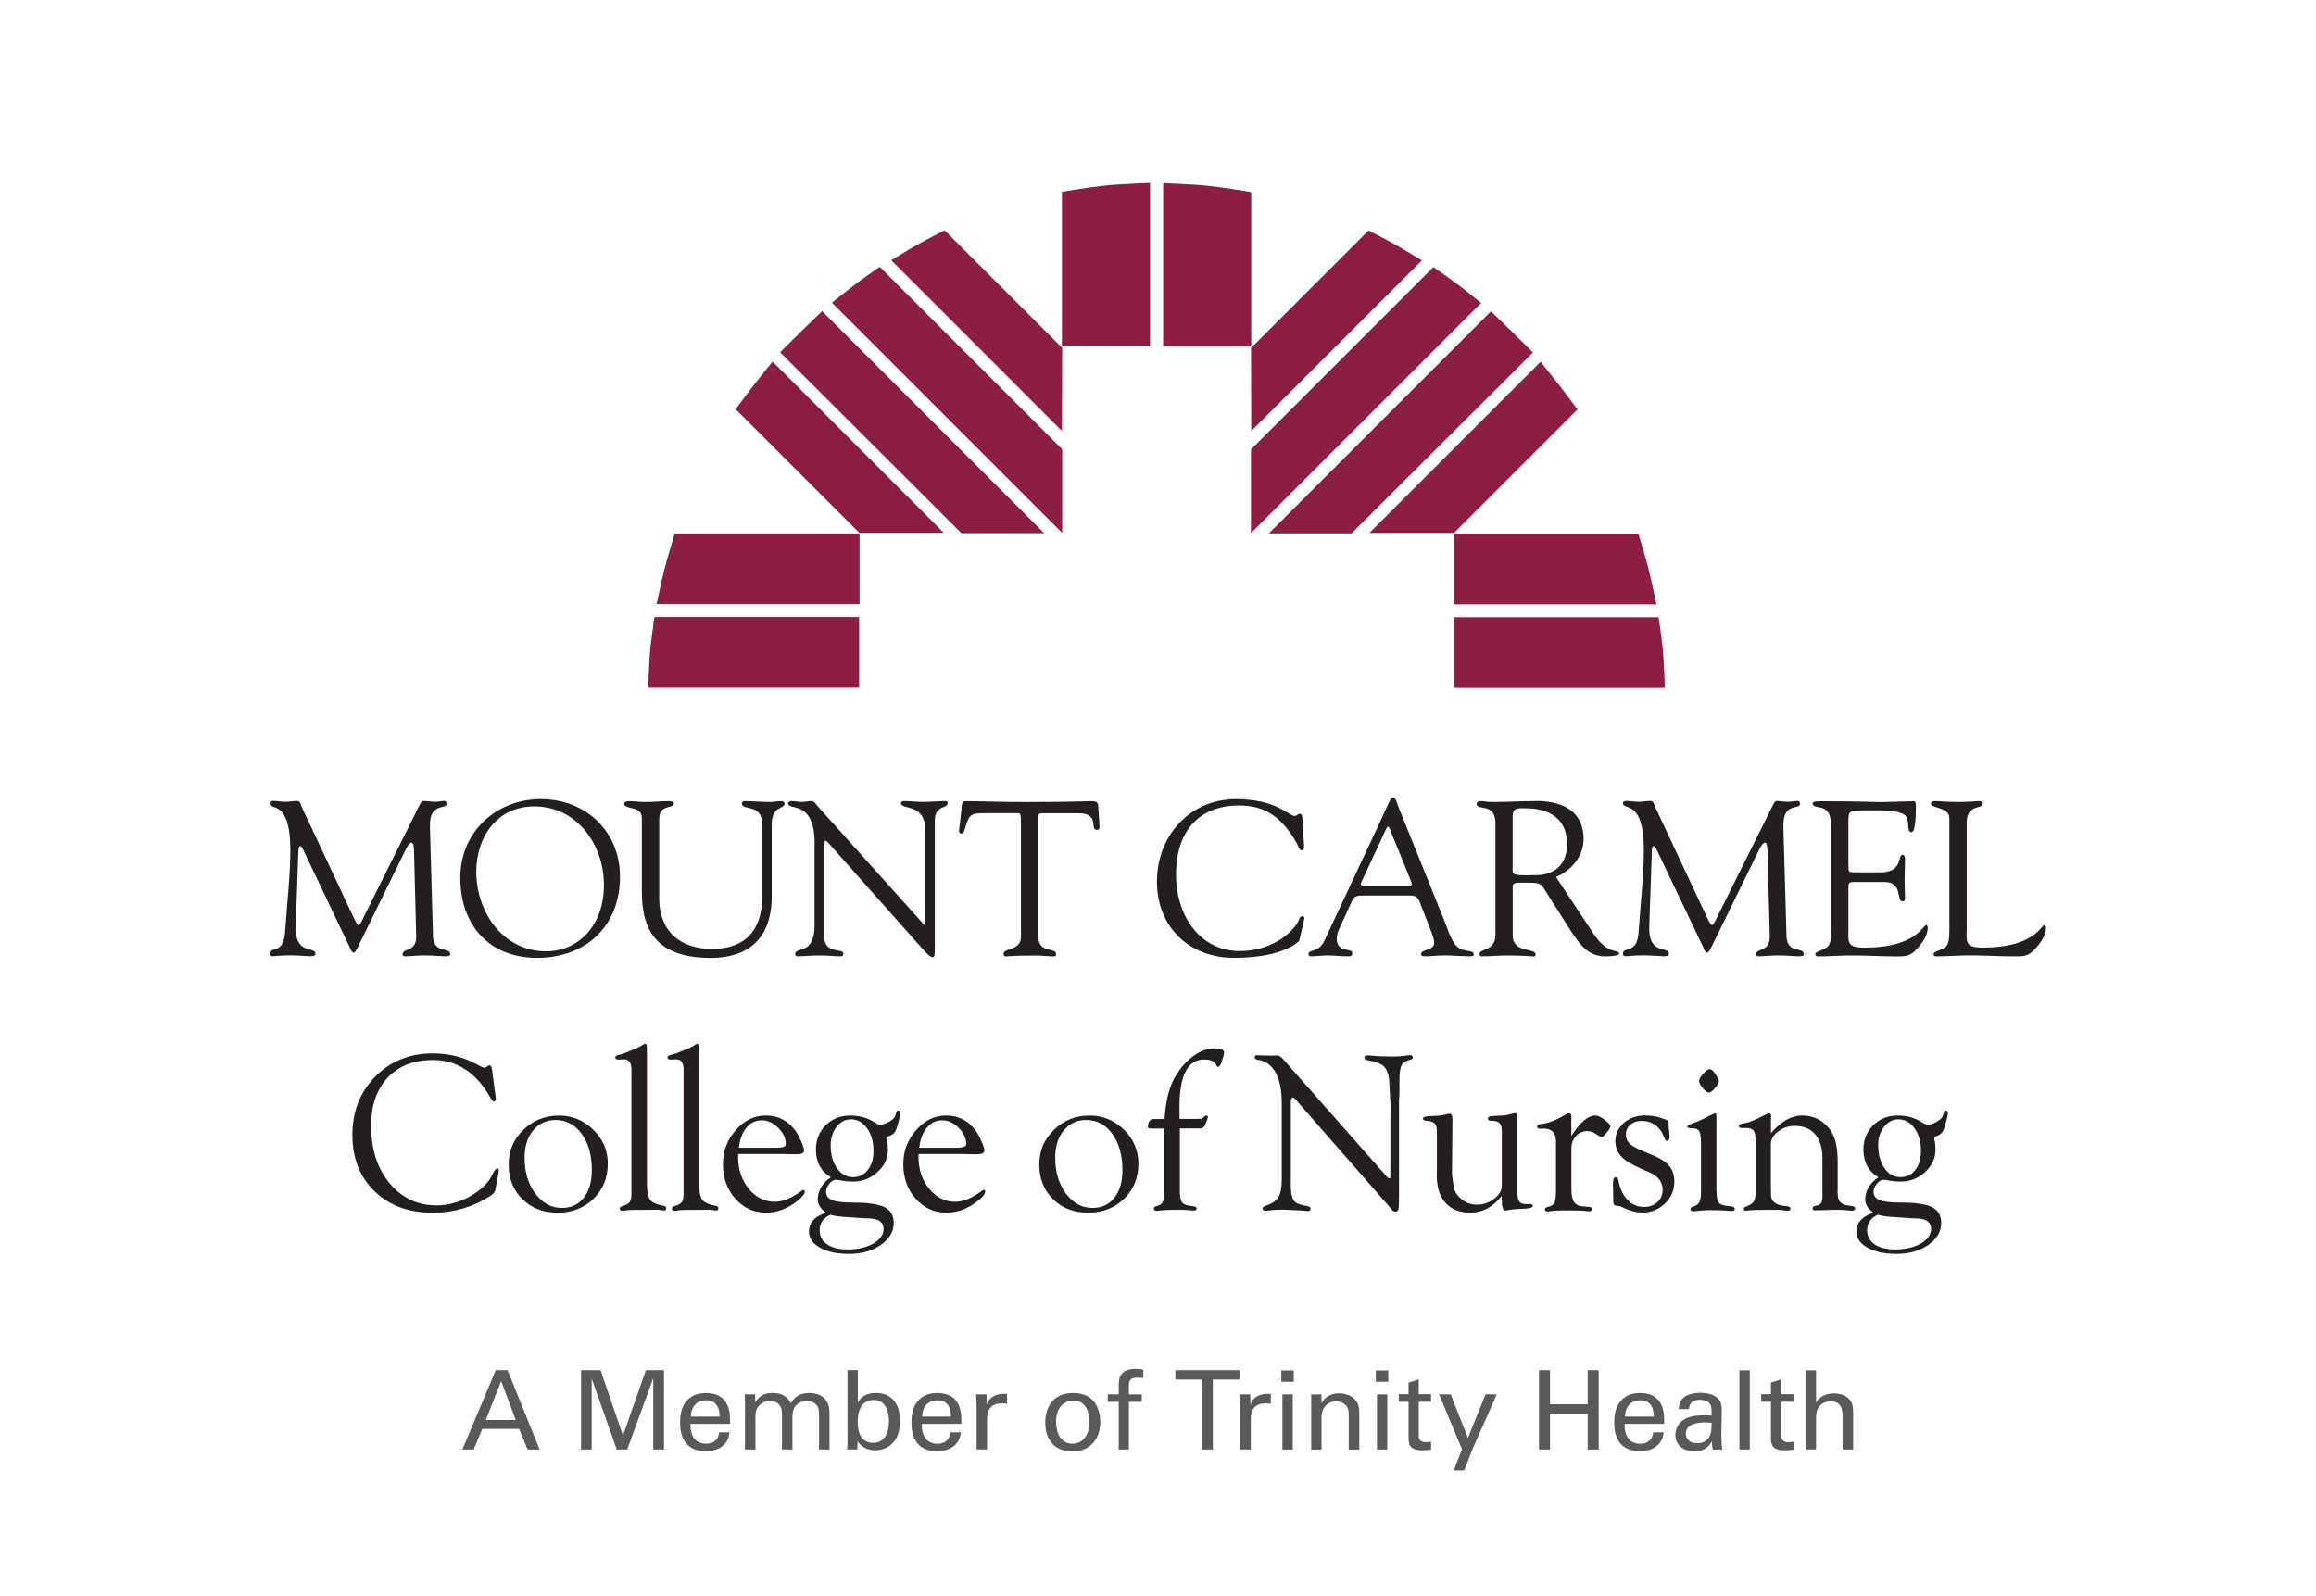 <svg viewBox="0 0 372.44 256.7" xmlns="http://www.w3.org/2000/svg"><path d="m79.12 172.01.58 4.34.05.45-.05.18c-.06.11-.15.17-.27.18-.14.01-.36-.24-.65-.76-2.26-3.94-5.31-5.91-9.17-5.91-3.07 0-5.49.94-7.27 2.83-1.77 1.89-2.66 4.46-2.66 7.74 0 3.76.98 6.83 2.96 9.22 1.97 2.39 4.5 3.58 7.6 3.58 1.81 0 3.59-.48 5.33-1.45 1.75-.97 2.96-2.14 3.63-3.52.31-.64.55-.96.72-.98.19-.01.29.1.29.34l-.02.2-.07.4-.41 2.22-.07.33c-.05.32-.33.64-.85.98-2.78 1.77-5.85 2.66-9.19 2.66-3.88 0-7-1.15-9.37-3.45s-3.56-5.32-3.56-9.08 1.23-6.87 3.68-9.36 5.54-3.73 9.24-3.73c2.54 0 4.88.57 7.01 1.72l.72.38.29.12.31.11c.06 0 .15-.05.27-.14.27-.19.45-.29.54-.29.19 0 .32.23.38.69" fill="#231f20"/><path d="m89.83 179.41c2.17 0 4.03.76 5.58 2.28s2.33 3.34 2.33 5.44c0 2.28-.76 4.17-2.29 5.66s-3.46 2.24-5.8 2.24-4.17-.73-5.64-2.17c-1.48-1.45-2.21-3.3-2.21-5.56s.78-4.05 2.35-5.58 3.46-2.3 5.69-2.3m-.47.71c-1.5 0-2.71.56-3.63 1.67s-1.38 2.57-1.38 4.38c0 2.3.57 4.22 1.72 5.77s2.57 2.32 4.28 2.32c1.49 0 2.67-.55 3.52-1.64.86-1.09 1.29-2.58 1.29-4.46 0-2.37-.54-4.3-1.62-5.8-1.08-1.49-2.48-2.24-4.18-2.24" fill="#231f20"/><path d="m104.04 169.21v21.2c0 .99.11 1.75.34 2.28.27.6 1.01 1 2.24 1.21.34.06.51.18.52.37.01.27-.12.41-.38.41-.11 0-.26-.02-.47-.07-.18-.03-.45-.05-.81-.05l-1.58.02h-.94c-1.15 0-1.85.02-2.12.06-.39.06-.61.09-.69.09-.32 0-.48-.12-.49-.35-.01-.2.16-.35.51-.44.54-.15.9-.36 1.09-.62s.28-.68.28-1.25v-20.03c0-1.11-.39-1.66-1.16-1.66l-.9.03c-.12 0-.22-.01-.31-.04-.14-.06-.22-.16-.22-.3 0-.17.16-.3.47-.39.41-.09.79-.21 1.12-.34l1.11-.45c.85-.34 1.43-.63 1.76-.87.14-.1.27-.14.36-.14.18-.01.27.25.27.8l-.02.56z" fill="#231f20"/><path d="m112.43 169.21v21.2c0 .99.11 1.75.34 2.28.27.6 1.01 1 2.24 1.21.34.06.51.18.52.37.01.27-.12.41-.38.41-.11 0-.26-.02-.47-.07-.18-.03-.45-.05-.81-.05l-1.58.02h-.94c-1.15 0-1.85.02-2.12.06-.39.06-.61.09-.69.09-.32 0-.48-.12-.49-.35-.01-.2.16-.35.51-.44.54-.15.9-.36 1.09-.62s.28-.68.28-1.25v-20.03c0-1.11-.39-1.66-1.16-1.66l-.9.03c-.12 0-.22-.01-.31-.04-.14-.06-.22-.16-.22-.3 0-.17.16-.3.47-.39.41-.09.79-.21 1.13-.34l1.1-.45c.85-.34 1.43-.63 1.76-.87.14-.1.27-.14.36-.14.18-.01.27.25.27.8l-.02.56z" fill="#231f20"/><path d="m118.71 185.59-.02.4c0 2.06.57 3.79 1.71 5.19s2.54 2.1 4.21 2.1c1.31 0 2.74-.59 4.29-1.77.1-.08.19-.12.27-.13.17-.01.25.08.25.29 0 .36-.42.87-1.26 1.53-1.56 1.22-3.22 1.83-4.97 1.83-1.96 0-3.61-.74-4.94-2.24-1.33-1.49-1.99-3.34-1.99-5.54s.68-3.92 2.06-5.49c1.37-1.57 2.98-2.35 4.82-2.35 2.01 0 3.62.84 4.82 2.51.29.41.58.96.89 1.66s.45 1.18.45 1.46c0 .4-.39.6-1.18.6l-1.34-.02-1.23-.03zm.11-1h6.12c.95 0 1.43-.19 1.43-.58 0-.94-.41-1.81-1.22-2.62s-1.7-1.21-2.65-1.21-1.81.39-2.46 1.18c-.66.79-1.06 1.86-1.22 3.22" fill="#231f20"/><path d="m132.73 195.09v-.12c-.82-.63-1.23-1.31-1.23-2.04 0-1.41.7-2.6 2.11-3.59-1.6-.95-2.4-2.44-2.4-4.46 0-1.56.53-2.87 1.58-3.91s2.37-1.56 3.96-1.56c1.43 0 2.72.36 3.86 1.08.41.27.7.4.89.4.43 0 .92-.16 1.46-.46.54-.31.87-.61.98-.91l.23-.69c.03-.13.13-.2.29-.22.21-.01.31.14.31.44 0 .24-.1.71-.28 1.4-.19.7-.35 1.18-.5 1.46-.2.4-.56.67-1.07.82-.23.07-.34.18-.34.32 0 .09.02.2.05.34.11.38.16.89.16 1.53 0 1.37-.56 2.56-1.68 3.59-1.12 1.02-2.43 1.53-3.92 1.53-.64 0-1.36-.07-2.15-.22-.23-.05-.42-.07-.58-.07-.38 0-.74.21-1.09.63s-.53.85-.53 1.31c0 .63.33 1.07.99 1.33s1.79.39 3.38.39c2.38 0 4.06.25 5.04.74s1.47 1.34 1.47 2.55c0 1.38-.69 2.56-2.07 3.52s-3.07 1.45-5.07 1.45-3.49-.33-4.69-.99-1.8-1.53-1.8-2.61c0-1.4.87-2.39 2.6-2.98m.84.28c-1.15.51-1.72 1.34-1.72 2.5 0 .96.4 1.72 1.2 2.26.81.55 1.91.82 3.31.82 1.64 0 3.01-.32 4.12-.95 1.1-.63 1.65-1.42 1.65-2.37 0-1.12-.85-1.68-2.55-1.68-.23 0-.87-.03-1.91-.11l-1.91-.13c-.9-.06-1.63-.18-2.18-.35m3.29-15.34c-.91 0-1.68.41-2.31 1.22-.63.82-.94 1.8-.94 2.95 0 1.5.34 2.73 1.02 3.69.67.96 1.53 1.44 2.58 1.44.98 0 1.78-.39 2.38-1.16.61-.77.91-1.79.91-3.05 0-1.46-.34-2.68-1.03-3.64s-1.55-1.45-2.59-1.45" fill="#231f20"/><path d="m147.72 185.59-.02.4c0 2.06.57 3.79 1.71 5.19s2.54 2.1 4.21 2.1c1.31 0 2.74-.59 4.29-1.77.1-.08.19-.12.27-.13.17-.01.25.08.25.29 0 .36-.42.87-1.26 1.53-1.56 1.22-3.22 1.83-4.97 1.83-1.96 0-3.61-.74-4.94-2.24-1.33-1.49-2-3.34-2-5.54s.69-3.92 2.06-5.49 2.98-2.35 4.82-2.35c2.01 0 3.62.84 4.82 2.51.29.41.58.96.89 1.66s.45 1.18.45 1.46c0 .4-.39.6-1.18.6l-1.34-.02-1.23-.03h-6.84zm.11-1h6.12c.95 0 1.43-.19 1.43-.58 0-.94-.41-1.81-1.22-2.62s-1.69-1.21-2.65-1.21-1.81.39-2.46 1.18c-.66.79-1.06 1.86-1.22 3.22" fill="#231f20"/><path d="m175.16 179.41c2.17 0 4.03.76 5.58 2.28 1.56 1.52 2.33 3.34 2.33 5.44 0 2.28-.76 4.17-2.29 5.66s-3.46 2.24-5.8 2.24-4.17-.73-5.64-2.17c-1.48-1.45-2.21-3.3-2.21-5.56s.78-4.05 2.35-5.58 3.46-2.3 5.69-2.3m-.47.71c-1.5 0-2.71.56-3.63 1.67s-1.38 2.57-1.38 4.38c0 2.3.57 4.22 1.72 5.77s2.57 2.32 4.28 2.32c1.49 0 2.67-.55 3.52-1.64.86-1.09 1.29-2.58 1.29-4.46 0-2.37-.54-4.3-1.62-5.8-1.08-1.49-2.48-2.24-4.18-2.24" fill="#231f20"/><path d="m189.72 179.95h2.96c.41 0 .66-.05.76-.14l.25-.28c.08-.08.19-.12.31-.12.18 0 .26.09.25.27-.01.07-.06.21-.13.41l-.29.73c-.16.42-.39.64-.69.66h-3.41v10.03c0 .95.13 1.58.39 1.9s.81.51 1.65.57c.45.04.67.17.67.39s-.17.32-.51.32c-.13 0-.5-.03-1.1-.08-.37-.03-.74-.04-1.1-.04-1.57 0-2.58.03-3.03.1-.29.04-.51.06-.65.06-.32 0-.49-.12-.49-.37 0-.16.11-.28.32-.35l.34-.11c.39-.12.65-.34.81-.67.15-.33.23-.86.23-1.58v-10.15h-2.1c-.38 0-.57-.08-.56-.23.02-.47.11-.81.26-1 .15-.2.38-.3.7-.3h1.71c.18-2.94.77-5.24 1.77-6.9.82-1.37 1.79-2.46 2.91-3.26s2.23-1.2 3.32-1.2 1.57.23 1.57.68c0 .13-.02.27-.06.42l-.2.67c-.22.81-.45 1.21-.68 1.21-.12 0-.22-.1-.31-.29-.25-.6-.89-.9-1.91-.9-2.68 0-4.01 2.55-4.01 7.66l.03 1.91z" fill="#231f20"/><path d="m224.98 176.83v15.13c0 1.36-.03 2.19-.09 2.48-.06.3-.23.44-.51.43-.18-.01-.32-.07-.41-.16l-.4-.47-15.22-17.41-.18-.2c-.07-.07-.16-.11-.25-.11-.23 0-.34.27-.34.81v12.26l-.02.76.06 1.29c.08.8.29 1.34.61 1.64.33.3.96.52 1.91.67.4.05.6.2.6.46 0 .23-.12.36-.38.36-.17 0-.35-.01-.54-.04-.13-.02-.66-.06-1.57-.1l-1.84-.09-.87.03c-.47 0-.92.03-1.34.08-.32.05-.54.07-.67.07-.31 0-.48-.11-.51-.34-.01-.18.16-.32.51-.44 1.01-.35 1.69-.82 2.05-1.4s.54-1.53.54-2.83v-12.29c0-2.08-.33-3.72-.99-4.92s-1.62-1.88-2.87-2.05c-.32-.05-.49-.18-.49-.41s.13-.33.4-.33c.06 0 .16 0 .29.02l.74.02 1.21.04.29-.02c.29-.01.51-.02.67-.02.3 0 .6.18.9.52l16.61 18.82c.27.3.43.45.51.43.12-.01.19-.13.2-.34v-8.94l.02-2.44-.22-4.16c-.12-1.02-.42-1.75-.89-2.17-.47-.43-1.33-.74-2.57-.95-.35-.06-.52-.21-.52-.44s.17-.34.52-.34c.16 0 .41.02.76.05.83.09 1.94.13 3.34.13.75 0 1.34-.04 1.79-.11.39-.07.68-.11.88-.11.31 0 .48.12.51.38.01.16-.11.27-.36.34-.74.18-1.22.48-1.45.9s-.35 1.21-.35 2.37v1.95l-.04 1.19z" fill="#231f20"/><path d="m241.5 192.32c-1.4 1.81-3.1 2.71-5.09 2.71-1.69 0-3-.52-3.94-1.56s-1.42-2.5-1.42-4.36l.02-1.19v-5.98c0-.61-.12-1.04-.38-1.28-.25-.24-.72-.38-1.41-.42-.3-.02-.45-.14-.43-.37 0-.21.38-.33 1.12-.37l1.37-.06c.3-.02.75-.11 1.35-.25.17-.05.3-.07.39-.07.32 0 .49.28.49.85v.27l-.07 8.07v.58l.29 2.19c.25.77.72 1.41 1.41 1.91s1.44.76 2.24.76c1.06 0 2-.31 2.83-.94s1.24-1.34 1.24-2.13v-8.63c0-.69-.12-1.16-.35-1.41s-.67-.38-1.31-.38c-.39 0-.58-.11-.58-.34 0-.27.21-.41.65-.42l.6-.04 1.26-.06c.41-.02.88-.12 1.41-.29.17-.05.31-.08.43-.09.25-.01.38.21.38.65v11.72c0 .93.1 1.53.3 1.83s.61.44 1.22.44h.29l.25-.02c.26 0 .4.1.41.28.01.26-.34.41-1.05.45l-1.14.07c-.78.03-1.29.08-1.52.14-.29.07-.51.11-.67.11-.39 0-.58-.56-.58-1.69l-.02-.69z" fill="#231f20"/><path d="m252.69 182.7c1.4-2.19 2.68-3.29 3.86-3.29.37 0 .87.22 1.47.67.61.45.92.81.95 1.08.01.18-.18.51-.58.99-.39.48-.68.73-.85.74-.08 0-.35-.14-.79-.43-.52-.36-1.01-.54-1.47-.54-.74 0-1.35.26-1.84.8-.49.53-.74 1.19-.74 1.98v6.44c0 1.01.13 1.73.41 2.15.27.43.74.67 1.42.73l.94.07c.39.02.58.14.58.36 0 .24-.17.36-.51.36-.08 0-.37-.03-.85-.09-.23-.02-.57-.03-1.01-.03l-1.3-.02h-.8c-.94 0-1.61.03-2.01.09-.31.05-.53.08-.65.09-.32.01-.49-.11-.49-.35 0-.2.19-.34.56-.41.52-.12.85-.34 1-.67s.23-1.02.23-2.08v-7.75c0-1.38-.66-2.08-1.99-2.08l-.61.02c-.28 0-.42-.12-.42-.37 0-.15.09-.26.27-.33.11-.03.24-.04.4-.06 1.13-.11 2.47-.64 4.01-1.59.16-.08.3-.13.41-.14.28-.01.42.19.42.61l-.02.34v2.69z" fill="#231f20"/><path d="m264.59 179.41c.95 0 1.77.12 2.46.37l.79.27c.33.12.49.3.49.55v.29c0 .17.01.34.03.5l.07.7c.04.25.05.48.05.69 0 .47-.14.71-.41.72-.15.01-.28-.14-.41-.47-.66-1.83-1.9-2.75-3.72-2.75-.72 0-1.32.21-1.78.61-.46.41-.7.93-.7 1.56 0 .66.25 1.2.75 1.61s1.51.91 3.03 1.5c1.5.59 2.55 1.21 3.13 1.87.58.65.88 1.53.88 2.64 0 1.36-.5 2.52-1.51 3.49-1 .97-2.21 1.45-3.6 1.45-1 0-2.08-.28-3.25-.85-.28-.13-.45-.2-.52-.2l-.47-.05c-.28-.02-.43-.17-.45-.45l-.02-.77-.05-2.31.04-.54c.05-.32.18-.49.41-.5.22-.01.37.17.44.54.25 1.33.74 2.36 1.47 3.11s1.6 1.12 2.63 1.12c.88 0 1.6-.26 2.16-.78s.84-1.18.84-1.99c0-1.23-.68-2.15-2.04-2.75l-1.59-.71c-1.45-.63-2.47-1.27-3.07-1.94s-.9-1.48-.9-2.44c0-1.15.46-2.13 1.39-2.92s2.07-1.19 3.43-1.19" fill="#231f20"/><path d="m276.05 191.63c0 .86.1 1.43.28 1.72.19.29.58.48 1.18.56l.83.09c.43.06.65.21.63.46-.01.2-.18.3-.49.3-.21 0-.6-.03-1.18-.08-.33-.03-.75-.04-1.27-.04l-1.16-.02-1.32.07c-.24.01-.43.03-.56.06-.32.03-.53.05-.65.05-.33 0-.49-.11-.49-.33 0-.19.11-.32.32-.39l.34-.11c.39-.13.65-.36.8-.69s.23-.85.23-1.57v-7.86c0-1-.1-1.64-.29-1.95-.19-.3-.61-.45-1.25-.45-.46 0-.68-.1-.67-.28.01-.17.32-.34.93-.53.67-.23 1.53-.61 2.57-1.16l.96-.45c.15.01.23.16.23.43v12.17zm-1.13-19.68c.29 0 .59.24.89.73l.44.69c.12.17.18.32.18.45.01.28-.19.67-.62 1.16-.42.5-.76.74-1.02.74s-.56-.24-.96-.72-.6-.87-.6-1.14.22-.67.66-1.16c.44-.5.78-.74 1.03-.74" fill="#231f20"/><path d="m284.77 182.28c1.61-1.91 3.29-2.87 5.02-2.87 1.93 0 3.45.79 4.57 2.37.77 1.09 1.16 2.74 1.16 4.96v4.32l-.02.54.05.87c.13.79.64 1.26 1.52 1.39l.76.11c.32.05.49.17.5.35.01.26-.19.39-.59.39-.13 0-.37-.02-.7-.06-.4-.06-1.13-.08-2.2-.08l-1.78.06h-.68l-.52.03-.25-.06c-.08-.05-.12-.14-.12-.28 0-.19.11-.3.32-.35l.54-.14c.48-.12.72-.55.72-1.3v-6.22c0-1.67-.39-2.96-1.16-3.87s-1.87-1.36-3.29-1.36c-1 0-1.89.3-2.67.89s-1.17 1.26-1.17 2.02v6.89l.02.54v.9c.08 1.01.91 1.57 2.53 1.67.4.04.6.17.6.39s-.14.33-.41.33c-.21 0-.51-.03-.92-.1-.23-.03-.8-.04-1.7-.04-1.91 0-3.06.03-3.43.08-.37.04-.61.06-.72.06-.23 0-.34-.1-.32-.3.01-.15.13-.27.34-.35.61-.22 1.03-.48 1.24-.79s.32-.82.32-1.51v-8.15c0-.86-.1-1.44-.31-1.74s-.59-.46-1.16-.46l-.78.02c-.11 0-.21-.03-.29-.08-.11-.05-.16-.14-.16-.26 0-.17.15-.29.47-.35.81-.14 1.58-.39 2.33-.74l.96-.47c.37-.18.61-.3.7-.34.17-.1.31-.14.43-.14.21 0 .31.17.29.52-.01.19-.02.42-.02.69v2.04z" fill="#231f20"/><path d="m301.18 195.09v-.12c-.82-.63-1.23-1.31-1.23-2.04 0-1.41.7-2.6 2.11-3.59-1.6-.95-2.4-2.44-2.4-4.46 0-1.56.53-2.87 1.58-3.91s2.37-1.56 3.96-1.56c1.43 0 2.72.36 3.87 1.08.41.27.7.4.88.4.43 0 .92-.16 1.47-.46.54-.31.87-.61.98-.91l.23-.69c.04-.13.13-.2.29-.22.21-.01.31.14.31.44 0 .24-.09.71-.28 1.4-.19.7-.35 1.18-.5 1.46-.21.4-.56.67-1.07.82-.23.07-.34.18-.34.32 0 .09.02.2.05.34.11.38.16.89.16 1.53 0 1.37-.56 2.56-1.68 3.59-1.12 1.02-2.43 1.53-3.92 1.53-.64 0-1.35-.07-2.15-.22-.23-.05-.42-.07-.58-.07-.38 0-.74.21-1.1.63-.35.42-.53.85-.53 1.31 0 .63.33 1.07.99 1.33s1.79.39 3.38.39c2.38 0 4.05.25 5.04.74.98.49 1.47 1.34 1.47 2.55 0 1.38-.69 2.56-2.07 3.52s-3.07 1.45-5.07 1.45-3.49-.33-4.69-.99-1.8-1.53-1.8-2.61c0-1.4.87-2.39 2.6-2.98m.83.28c-1.14.51-1.71 1.34-1.71 2.5 0 .96.4 1.72 1.2 2.26.8.55 1.91.82 3.31.82 1.64 0 3.01-.32 4.12-.95 1.1-.63 1.65-1.42 1.65-2.37 0-1.12-.85-1.68-2.55-1.68-.23 0-.87-.03-1.91-.11l-1.91-.13c-.9-.06-1.63-.18-2.19-.35m3.3-15.34c-.91 0-1.68.41-2.31 1.22-.63.82-.94 1.8-.94 2.95 0 1.5.34 2.73 1.02 3.69.67.96 1.53 1.44 2.57 1.44.98 0 1.78-.39 2.38-1.16s.91-1.79.91-3.05c0-1.46-.34-2.68-1.03-3.64s-1.55-1.45-2.59-1.45" fill="#231f20"/><path d="m138.23 85.78v11.36h-32.64s.78-3.7 1.28-5.69c.36-1.46 1.64-5.66 1.64-5.66h29.73z" fill="#8b1e42"/><path d="m138.16 99.24v11.36h-33.92s.14-4.13.32-6.16c.14-1.42.68-5.2.68-5.2h32.93z" fill="#8b1e42"/><path d="m170.77 55.7h14.17v-26.27s-4.44.14-7.26.43c-2.71.28-6.91 1-6.91 1v24.85z" fill="#8b1e42"/><path d="m170.81 85.71v-13.46l-29.33-29.33s-2.26 1.55-3.67 2.6c-1.6 1.19-4.02 3.17-4.02 3.17z" fill="#8b1e42"/><path d="m167.92 85.75-35.71-35.71s-2.02 1.95-3.31 3.2c-1.36 1.33-3.45 3.42-3.45 3.42l29.16 29.09z" fill="#8b1e42"/><path d="m151.76 85.68-27.52-27.52s-1.85 2.26-2.99 3.73c-1.17 1.51-2.96 3.92-2.96 3.92l19.86 19.86h13.6z" fill="#8b1e42"/><path d="m170.77 69.3.04-13.35-18.91-18.91s-2.65 1.35-4.31 2.28c-1.69.95-4.27 2.53-4.27 2.53l27.44 27.45z" fill="#8b1e42"/><path d="m233.74 85.82v11.36h32.64s-.78-3.7-1.28-5.7c-.36-1.46-1.64-5.66-1.64-5.66h-29.73z" fill="#8b1e42"/><path d="m233.81 99.27v11.36h33.92s-.14-4.13-.32-6.16c-.14-1.42-.68-5.2-.68-5.2h-32.93z" fill="#8b1e42"/><path d="m201.21 55.74h-14.16v-26.27s4.44.14 7.26.43c2.71.28 6.9 1 6.9 1v24.85z" fill="#8b1e42"/><path d="m201.17 85.75v-13.46l29.33-29.33s2.26 1.55 3.67 2.6c1.6 1.19 4.02 3.17 4.02 3.17z" fill="#8b1e42"/><path d="m204.05 85.78 35.71-35.71s2.03 1.95 3.31 3.21c1.36 1.32 3.45 3.41 3.45 3.41l-29.16 29.09z" fill="#8b1e42"/><path d="m220.22 85.71 27.52-27.52s1.84 2.26 2.99 3.74c1.17 1.51 2.95 3.92 2.95 3.92l-19.86 19.86z" fill="#8b1e42"/><path d="m201.21 69.33-.03-13.35 18.9-18.91s2.65 1.35 4.31 2.28c1.69.95 4.27 2.53 4.27 2.53z" fill="#8b1e42"/><path d="m69.61 150.56c.18 2.97 2.79 1.66 2.79 2.89 0 .35-.46.35-.85.35-.67 0-1.91-.14-3.32-.14-1.09 0-2.22.14-3.1.14-.32 0-.39-.18-.39-.32 0-1.06 2.22-.28 2.19-2.89l-.35-13.69c0-.88-.18-1.38-.39-1.38-.25 0-.56.32-.92 1.06l-7.3 14.88c-.18.32-.74 1.76-1.09 1.76s-.6-.78-.71-1.02l-7.51-15.73c-.11-.28-.28-.39-.42-.39-.11 0-.21.18-.25.53l-.43 12.38c-.17 4.69 3.17 3.14 3.17 4.41 0 .36-.39.39-.88.39-.46 0-2.04-.14-3.1-.14-1.83 0-2.43.14-3.07.14-.25 0-.35-.18-.35-.43 0-1.2 2.26.25 2.51-3.42.42-5.75.85-9.49.85-13.23 0-8.29-3.35-6.31-3.35-7.51 0-.32.28-.39.6-.39.63 0 1.27.14 1.94.14.63 0 1.27-.14 1.91-.14.49 0 .56.6.74.99l8.4 17.91c.39.74.53 1.06.78 1.06.18 0 .53-.74 1.09-1.9l8.4-16.86c.21-.39.5-1.23.92-1.2.35 0 1.48.14 1.66.14.81 0 1.13-.14 1.69-.14.21 0 .35.21.35.42 0 1.13-2.82-.39-2.68 3.81l.49 17.49z" fill="#231f20"/><path d="m74.02 141.18c0-7.34 5.72-12.66 12.95-12.66s12.73 5.18 12.73 12.48c0 7.94-5.47 13.05-13.33 13.05s-12.35-5.43-12.35-12.87m2.57-1.02c0 6.52 4.27 12.84 11.25 12.84 5.15 0 9.28-4.12 9.28-10.65s-4.34-12.66-11.22-12.66c-5.93 0-9.31 4.91-9.31 10.48" fill="#231f20"/><path d="m106 144.39c0 5.64 3.67 8.22 8.43 8.22 6.63 0 8.15-4.38 8.15-8.54v-11.42c0-3.6-3.28-2.12-3.28-3.46 0-.17.25-.35.35-.35 1.38 0 2.75.14 4.13.14.67 0 1.3-.14 1.94-.14.18 0 .46.18.46.39 0 .99-2.08.21-2.08 3.45v10.94c0 1.73.42 10.44-9.84 10.44-9.28 0-11.04-5.18-11.04-10.61v-11.89c0-2.08-2.86-1.23-2.86-2.36 0-.25.6-.35.78-.35.92 0 1.8.14 2.75.14 1.13 0 2.26-.14 3.35-.14.18 0 1.13-.07 1.13.35 0 .99-2.36 0-2.36 2.54v12.66z" fill="#231f20"/><path d="m131.01 135.78c0-7.34-4.27-5.29-4.27-6.6 0-.21.35-.35.53-.35.56 0 1.09.14 1.66.14.53 0 1.09-.14 1.62-.14.39 0 .7.56.92.81l16.82 18.73c.21.25.35.39.42.39s.11-.11.11-.39v-14.74c0-4.62-3.92-3.28-3.92-4.45 0-.25.18-.35.39-.35 1.06 0 2.08.14 3.21.14 1.2 0 2.71-.14 3.56-.14.21 0 .35.1.35.32 0 .92-2.08.28-2.08 2.86v20.42c0 1.02-.04 1.52-.32 1.52-.25 0-.6-.18-1.34-.99l-15.16-17.07c-.07-.07-.5-.67-.74-.67-.14 0-.25.11-.25.81v14.43c0 3.17 3.1 1.94 3.1 2.89 0 .18-.03.46-.39.46-.85 0-1.83-.14-3.56-.14-1.23 0-3.07.14-3.32.14-.42 0-.46-.21-.46-.39 0-1.23 3.1.32 3.1-4.62v-13.01z" fill="#231f20"/><path d="m164.16 132.4c0-.25.14-1.59-.35-1.62h-5.75c-2.19 0-2.26.53-2.89 2.47-.11.35-.14.81-.6.81-.21 0-.35-.25-.35-.42l.39-3.42c.04-.42 0-1.37.64-1.37 2.75 0 5.46.14 10.02.14 6.38 0 9.63-.14 10.33-.14.81 0 .99.21 1.02 1.02l.18 2.82c.03.35.07.78-.39.78-1.31 0 .6-2.68-3-2.68h-5.04c-1.59 0-1.41-.14-1.41 1.73v17.99c0 2.96 2.86 1.8 2.86 2.89 0 .11.03.42-.32.42-.85 0-1.83-.14-2.86-.14-3.95 0-4.62.14-4.83.14-.32 0-.42-.1-.42-.46 0-.85 2.79-.5 2.79-2.61v-18.34z" fill="#231f20"/><path d="m198.72 128.52c6.63 0 8.47 2.71 9.49 2.71.28 0 .49-.35.85-.35.39 0 .39.56.5 2.86.07 1.87.39 3.03-.21 3.03-.42 0-.67-.92-.81-1.16-2.19-3.77-4.69-6.07-9.24-6.07-6.88 0-10.19 4.59-10.19 11.15 0 6.14 3.53 12.27 10.3 12.27 5.54 0 9-3.53 9.52-5.15.07-.25.28-.46.5-.46.18 0 .35.21.32.39l-.81 3.53c-.03.14-2.54 2.78-10.48 2.78-7.23 0-12.41-4.97-12.41-12.27s5.25-13.26 12.7-13.26" fill="#231f20"/><path d="m228.45 145.37c-.35-.81-.56-1.34-1.55-1.34h-7.76c-.67 0-1.31 0-1.66.74l-2.26 4.94c-.1.25-.25.78-.25 1.23 0 2.47 2.5 1.41 2.5 2.33 0 .63-.5.53-.95.53-.99 0-1.98-.14-2.96-.14s-1.91.14-2.82.14c-.21 0-.32-.18-.32-.39 0-.74 1.66-.14 2.57-2.15l8.43-17.99c2.08-4.45 2.18-5.01 2.64-5.01.39 0 .63 1.03.74 1.31l7.33 18.16c.53 1.3.95 2.79 1.76 4.02 1.06 1.62 3.1.85 3.1 1.73 0 .32-.25.32-.49.32-1.45 0-2.89-.14-4.34-.14-.95 0-1.9.14-2.86.14-.21 0-.78 0-.78-.35 0-.85 2.12-.5 2.12-1.84 0-.77-.74-2.4-1.09-3.35l-1.13-2.89zm-9.52-3.52c-.25.5 0 .64.46.64h6.98c.78 0 .74-.25.56-.71l-3.45-8.5c-.18-.42-.35-.42-.56 0l-3.98 8.57z" fill="#231f20"/><path d="m256.1 149.96c2.54 3.88 4.27 2.57 4.27 3.42 0 .43-1.98.43-2.29.43-2.57 0-3.95-1.8-5.29-3.81l-3.92-6.17c-1.27-1.98-.74-1.87-4.69-1.87-1.13 0-.92.63-.92.99v7.44c0 3.03 3.67 1.94 3.67 3.14 0 .35-.32.28-.6.28-.32 0-1.13-.14-4.05-.14-1.34 0-2.68.14-4.02.14-.21 0-.35-.18-.35-.39 0-.88 2.57-.39 2.57-3.07v-17.95c0-3.39-3.03-1.94-3.03-3.14 0-.21.28-.42.7-.42.64 0 .46.14 2.26.14 2.04 0 4.05-.14 5.89-.14.56 0 8.36-.7 8.36 6.1 0 2.75-1.98 5.11-4.44 6.1l5.89 8.92zm-12.84-9.7c0 .67 2.19.49 3.84.49 1.51 0 4.9-.63 4.9-5.01s-3.28-5.75-6.74-5.75c-1.27 0-2.01-.07-2.01 1.31v8.96z" fill="#231f20"/><path d="m287.28 150.56c.18 2.97 2.79 1.66 2.79 2.89 0 .35-.46.35-.85.35-.67 0-1.91-.14-3.32-.14-1.09 0-2.22.14-3.1.14-.32 0-.39-.18-.39-.32 0-1.06 2.22-.28 2.19-2.89l-.36-13.69c0-.88-.18-1.38-.39-1.38-.25 0-.56.32-.92 1.06l-7.3 14.88c-.18.32-.74 1.76-1.09 1.76s-.6-.78-.71-1.02l-7.51-15.73c-.11-.28-.28-.39-.42-.39-.11 0-.21.18-.25.53l-.43 12.38c-.17 4.69 3.17 3.14 3.17 4.41 0 .36-.39.39-.88.39-.46 0-2.05-.14-3.1-.14-1.83 0-2.43.14-3.07.14-.25 0-.35-.18-.35-.43 0-1.2 2.26.25 2.51-3.42.42-5.75.85-9.49.85-13.23 0-8.29-3.35-6.31-3.35-7.51 0-.32.28-.39.6-.39.64 0 1.27.14 1.94.14.63 0 1.27-.14 1.9-.14.5 0 .56.6.74.99l8.4 17.91c.39.74.53 1.06.78 1.06.18 0 .53-.74 1.09-1.9l8.4-16.86c.21-.39.49-1.23.92-1.2.35 0 1.48.14 1.66.14.81 0 1.13-.14 1.69-.14.21 0 .35.21.35.42 0 1.13-2.82-.39-2.68 3.81l.5 17.49z" fill="#231f20"/><path d="m297.25 139.1c0 1.2-.07 1.2 1.34 1.2h3.81c3.67 0 2.71-2.82 3.56-2.82.28 0 .39.39.39.67 0 1.23-.07 2.43-.07 3.56 0 .92.07 1.83.07 2.79 0 .32-.14.46-.39.46-1.09 0 .11-3.1-2.86-3.1h-5.22c-.74 0-.64.6-.64 1.13v6.49c0 2.08-.28 2.93 2.68 2.93 8.15 0 9.35-3.63 9.81-3.63.25 0 .28.35.28.42 0 1.27-.92 2.51-1.76 3.42-1.13 1.27-1.91 1.2-3.45 1.2-2.68 0-5.36-.21-8.05-.14-1.41.03-2.89.14-4.3.14-.32 0-.53-.07-.53-.35.07-.42.42-.35 1.55-.92.92-.42.99-1.41.99-3.07v-16.08c0-1.59 0-3.28-1.91-3.56-.28-.07-1.06-.14-1.06-.56 0-.28.21-.42 1.24-.42 6.66 0 8.5.14 9.98.14.71 0 3.95-.14 5.04-.14.28 0 .35.35.35.78 0 3.91-.5 4.2-.7 4.2-.85 0-.28-1.69-.85-2.51-.92-1.2-4.58-.99-5.99-.99-3.39 0-3.32-.14-3.32 2.22v6.56z" fill="#231f20"/><path d="m316.26 149.47c0 2.08-.28 2.93 2.68 2.93 8.15 0 9.35-3.63 9.81-3.63.25 0 .28.35.28.42 0 1.27-.92 2.51-1.76 3.42-1.13 1.27-1.91 1.2-3.46 1.2-2.68 0-5.36-.21-8.04-.14-1.41.03-2.89.14-4.3.14-.32 0-.53-.07-.53-.35.07-.42.42-.35 1.55-.92.92-.42.99-1.41.99-3.07v-17.88c0-1.84-2.96-1.59-2.96-2.29 0-.39.25-.46.7-.46.74 0 1.83.14 3.56.14 2.01 0 2.86-.14 3.39-.14.46 0 .67.07.67.49 0 .81-2.57-.07-2.57 3v17.14z" fill="#231f20"/><g fill="#58595b"><path d="m79.73 220.37h1.89l5.16 12.76h-1.93l-1.38-3.32h-5.92l-1.38 3.32h-1.82l5.37-12.76zm-1.61 8.01h4.82l-2.35-6.25z"/><path d="m93.45 220.37h3.13l3.6 10.51 3.69-10.51h2.91v12.76h-1.73v-11.49l-4.19 11.49h-1.68l-4.03-11.42v11.42h-1.71v-12.76z"/><path d="m111.03 229c-.04 1.84.72 3.2 2.54 3.2 1.08 0 1.94-.57 2.08-1.84h1.66c-.05.44-.12 1.17-.76 1.86-.39.44-1.27 1.18-3.06 1.18-2.79 0-4.12-1.73-4.12-4.54 0-1.75.35-3.2 1.75-4.17.85-.6 1.91-.65 2.42-.65 3.98 0 3.89 3.52 3.85 4.96h-6.38zm4.68-1.17c.02-.85-.14-2.62-2.19-2.62-1.08 0-2.39.65-2.42 2.62z"/><path d="m119.8 225.44-.04-1.18h1.68v1.29c.85-1.4 2.05-1.52 2.81-1.52 1.96 0 2.58 1.01 2.9 1.66.3-.5 1.03-1.66 2.99-1.66 1.27 0 3.25.53 3.25 3.14v5.96h-1.68v-5.69c0-.78-.14-1.11-.3-1.34-.28-.41-.85-.78-1.7-.78-1.08 0-1.66.62-1.89.94-.39.55-.39 1.52-.39 1.91v4.96h-1.68v-5.87c0-1.1-.64-1.94-1.94-1.94-1.13 0-1.75.71-1.94.97-.37.51-.39 1.24-.39 1.8v5.04h-1.68z"/><path d="m137.96 225.55c.23-.41.88-1.52 2.9-1.52.88 0 2 .21 2.81 1.13.44.51 1.04 1.4 1.04 3.34 0 1.71-.41 2.65-.85 3.23-.71 1.01-1.89 1.52-3.11 1.52-.42 0-1.22-.05-1.98-.57-.49-.34-.69-.64-.87-.9l-.04 1.34h-1.61l.04-1.59v-11.17h1.66v5.18zm2.51-.39c-2.54 0-2.54 2.97-2.54 3.53s0 3.36 2.47 3.36c2.05 0 2.56-2 2.56-3.45 0-.88-.18-3.45-2.49-3.45z"/><path d="m148.23 229c-.04 1.84.72 3.2 2.54 3.2 1.08 0 1.94-.57 2.08-1.84h1.66c-.05.44-.12 1.17-.76 1.86-.39.44-1.27 1.18-3.06 1.18-2.79 0-4.12-1.73-4.12-4.54 0-1.75.35-3.2 1.75-4.17.85-.6 1.91-.65 2.42-.65 3.98 0 3.89 3.52 3.85 4.96h-6.38zm4.68-1.17c.02-.85-.14-2.62-2.19-2.62-1.08 0-2.39.65-2.42 2.62z"/><path d="m157.05 226.06c0-.6-.04-1.22-.09-1.8h1.68l.04 1.71c.32-1.24 1.38-1.64 2.12-1.75.49-.07.87-.05 1.15-.04v1.62c-.09-.04-.19-.05-.32-.07-.12-.02-.28-.02-.48-.02-1.96 0-2.42 1.17-2.42 2.69v4.72h-1.68v-7.07z"/><path d="m172.59 224.03c3.55 0 4.35 2.79 4.35 4.65 0 2.6-1.47 4.75-4.49 4.75s-4.36-2.03-4.36-4.63c0-2.19 1.02-4.77 4.51-4.77zm-.1 8.16c1.25 0 2.69-.9 2.69-3.57 0-2.21-1.02-3.37-2.58-3.37-1.06 0-2.77.67-2.77 3.45 0 1.82.78 3.5 2.67 3.5z"/><path d="m183.85 221.61c-.28-.02-.64-.04-.97-.04-1.34 0-1.34.67-1.34 1.29v1.4h2.07v1.2h-2.07v7.67h-1.64v-7.67h-1.75v-1.2h1.75v-1.01c0-1.22.07-1.66.37-2.12.37-.57 1.08-.97 2.23-.97.48 0 1.01.07 1.36.12v1.33z"/><path d="m193.3 233.13v-11.26h-4.28v-1.5h10.3v1.5h-4.28v11.26h-1.75z"/><path d="m199.46 226.06c0-.6-.04-1.22-.09-1.8h1.68l.04 1.71c.32-1.24 1.38-1.64 2.12-1.75.49-.07.87-.05 1.15-.04v1.62c-.09-.04-.19-.05-.32-.07s-.28-.02-.48-.02c-1.96 0-2.42 1.17-2.42 2.69v4.72h-1.68v-7.07z"/><path d="m206.05 220.41h2v1.82h-2zm.18 3.85h1.66v8.87h-1.66z"/><path d="m210.87 225.29-.02-1.02h1.66l.02 1.43c.19-.37.83-1.61 2.84-1.61.8 0 3.22.3 3.22 3.02v6.03h-1.7v-5.64c0-.58-.07-1.11-.48-1.52-.42-.41-1.01-.6-1.57-.6-1.2 0-2.32.87-2.32 2.65v5.11h-1.66v-7.85z"/><path d="m221.25 220.41h2v1.82h-2zm.18 3.85h1.66v8.87h-1.66z"/><path d="m224.94 224.23h1.57v-1.86l1.64-.53v2.39h1.98v1.22h-1.98v5.32c0 .44 0 1.18 1.18 1.18.34 0 .65-.05.8-.09v1.29c-.3.05-.78.11-1.38.11-1.52 0-2.24-.44-2.24-1.89v-5.92h-1.57z"/><path d="m236.75 233.18-1.27 3.3h-1.71l1.34-3.39-3.69-8.83h1.87l2.77 7 2.83-7h1.8z"/><path d="m249.26 220.37v5.48h6.06v-5.48h1.77v12.76h-1.77v-5.76h-6.06v5.76h-1.77v-12.76z"/><path d="m261.25 229c-.04 1.84.72 3.2 2.54 3.2 1.08 0 1.94-.57 2.08-1.84h1.66c-.05.44-.12 1.17-.76 1.86-.39.44-1.27 1.18-3.06 1.18-2.79 0-4.12-1.73-4.12-4.54 0-1.75.35-3.2 1.75-4.17.85-.6 1.91-.65 2.42-.65 3.98 0 3.89 3.52 3.85 4.96h-6.38zm4.68-1.17c.02-.85-.14-2.62-2.19-2.62-1.08 0-2.39.65-2.42 2.62z"/><path d="m275.45 233.13c-.12-.44-.16-.87-.16-1.33-.79 1.47-2 1.61-2.74 1.61-2.03 0-3.13-1.15-3.13-2.61 0-.71.25-1.84 1.55-2.6.95-.53 2.37-.58 3.08-.58.42 0 .69.02 1.2.05 0-1.1 0-1.57-.32-1.96-.34-.44-1.06-.58-1.54-.58-1.68 0-1.77 1.15-1.78 1.5h-1.66c.05-.46.11-1.08.62-1.68.67-.74 1.93-.95 2.86-.95 1.29 0 2.67.41 3.15 1.31.28.53.3.96.3 1.36l-.07 4.24c0 .14.02 1.33.14 2.23h-1.5zm-1.15-4.36c-.67 0-3.2 0-3.2 1.8 0 .57.35 1.54 1.84 1.54.85 0 1.48-.34 1.89-.95.37-.6.39-1.09.42-2.33-.3-.04-.55-.05-.95-.05z"/><path d="m279.72 220.39h1.66v12.74h-1.66z"/><path d="m283.22 224.23h1.57v-1.86l1.64-.53v2.39h1.98v1.22h-1.98v5.32c0 .44 0 1.18 1.18 1.18.34 0 .65-.05.8-.09v1.29c-.3.05-.78.11-1.38.11-1.52 0-2.24-.44-2.24-1.89v-5.92h-1.57z"/><path d="m290.36 220.39h1.68v5.18c.55-.94 1.64-1.47 2.88-1.47.94 0 2.28.34 2.79 1.41.18.35.3.78.3 2.07v5.55h-1.7v-5.25c0-.79 0-2.51-1.91-2.51-1.24 0-1.86.76-2.08 1.18-.28.5-.28 1.33-.28 1.87v4.7h-1.68v-12.74z"/></g></svg>